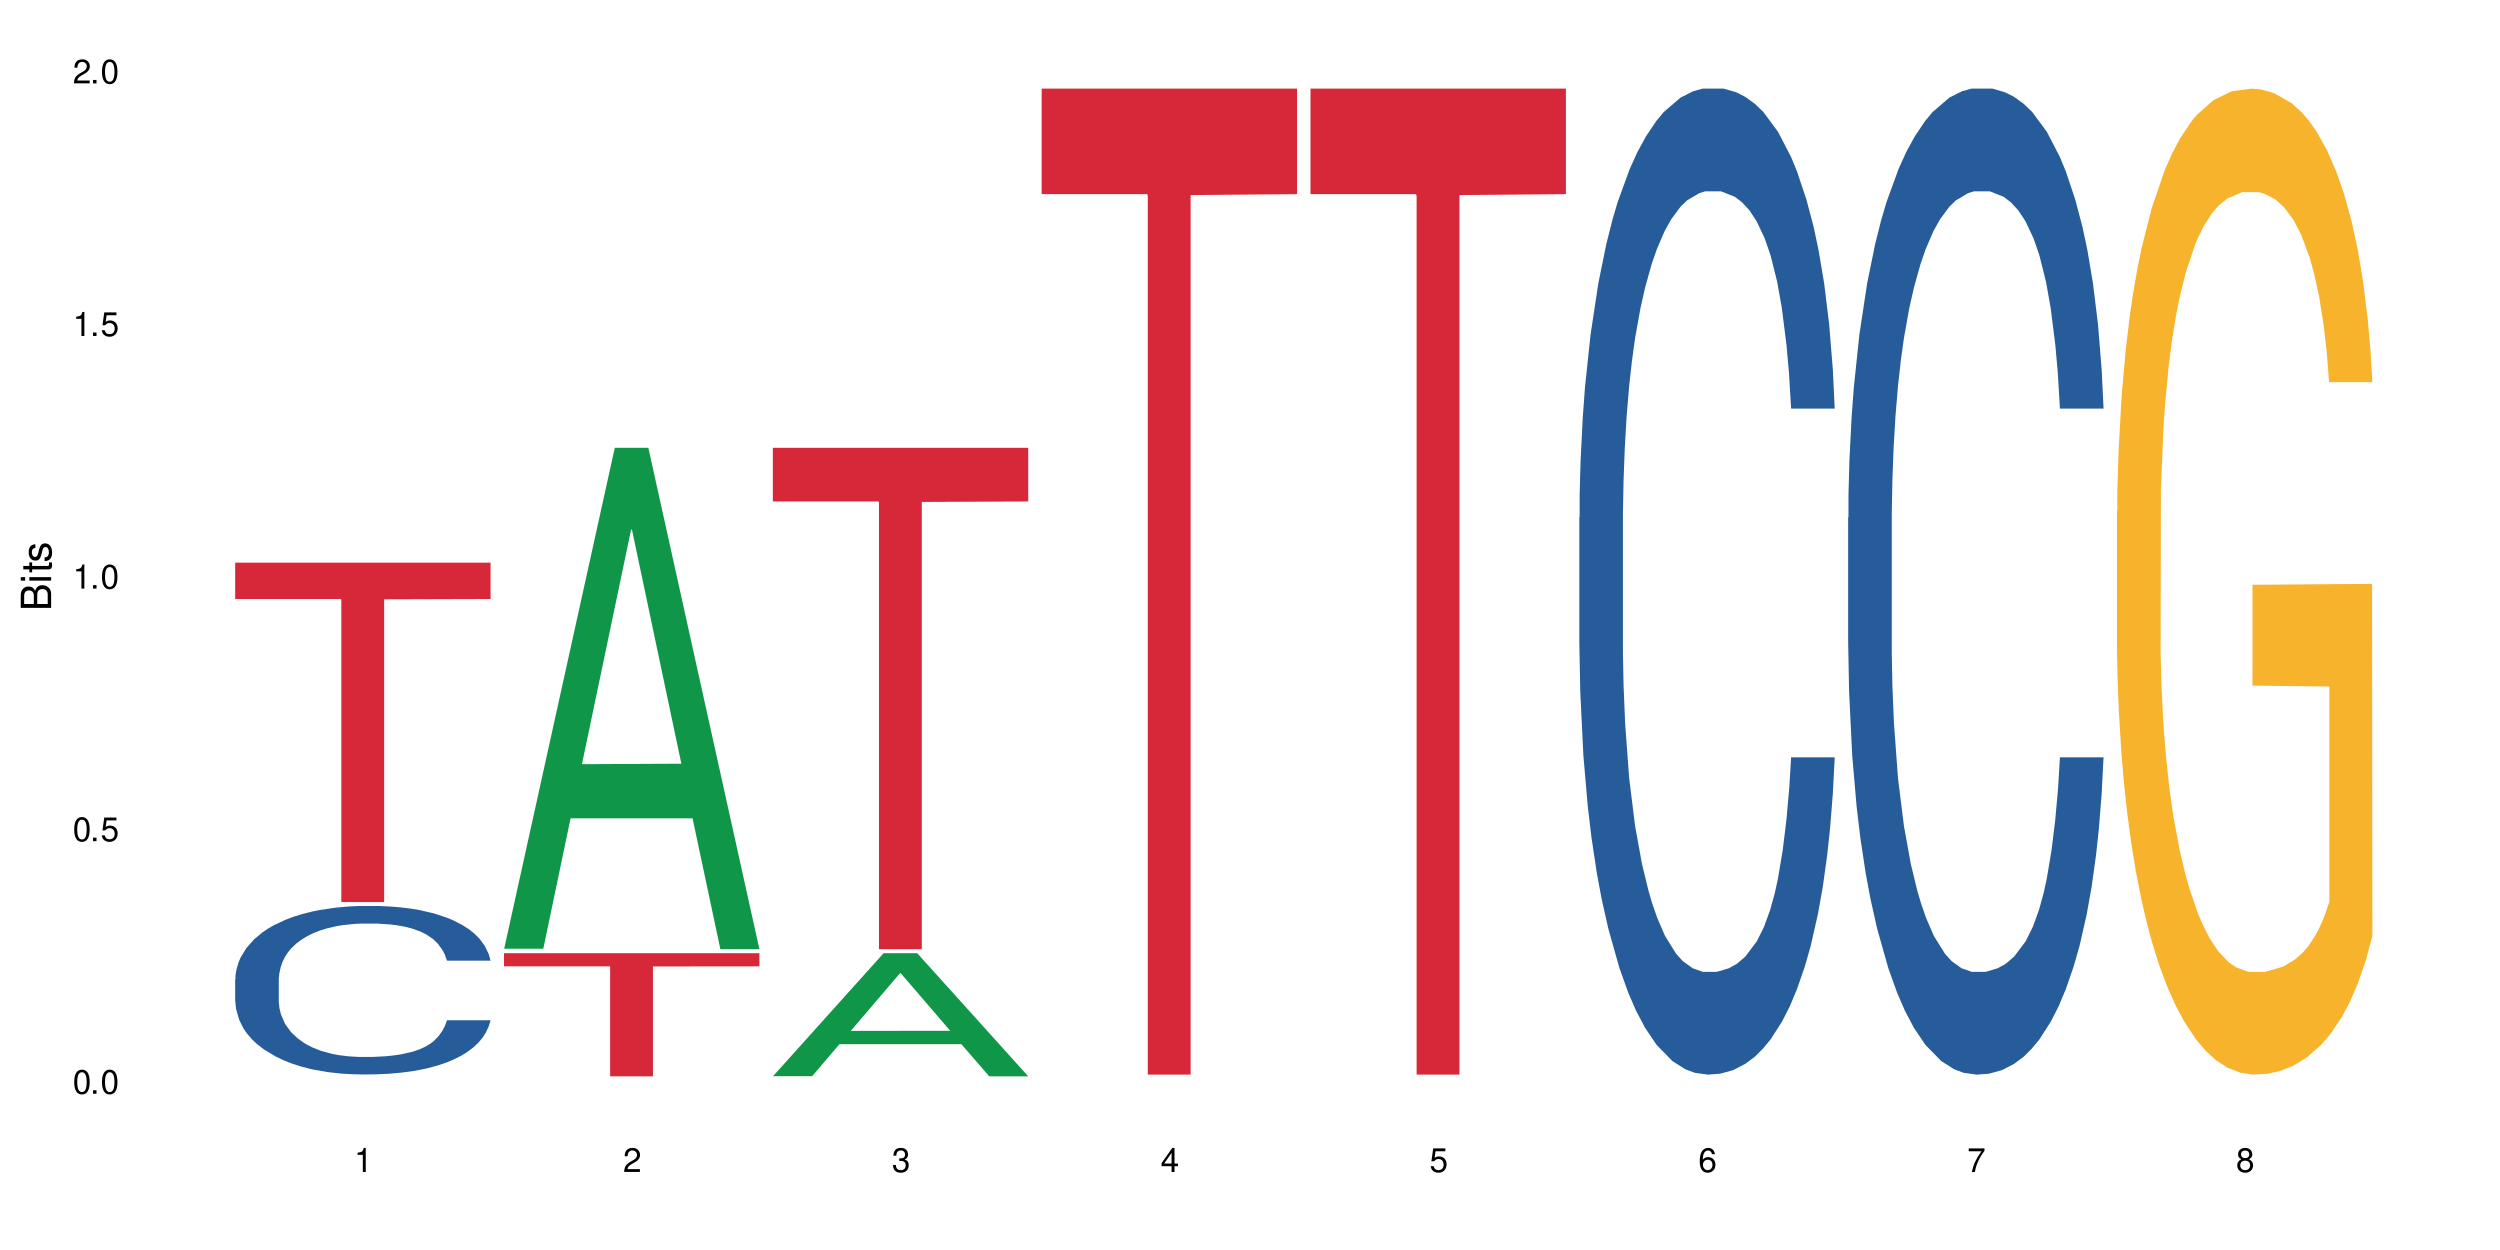 <?xml version="1.0" encoding="UTF-8"?>
<svg xmlns="http://www.w3.org/2000/svg" xmlns:xlink="http://www.w3.org/1999/xlink" width="720" height="360" viewBox="0 0 720 360">
<defs>
<g>
<g id="glyph-0-0">
</g>
<g id="glyph-0-1">
<path d="M 2.641 -6.938 C 2 -6.938 1.422 -6.656 1.078 -6.172 C 0.641 -5.562 0.406 -4.641 0.406 -3.359 C 0.406 -1.016 1.188 0.219 2.641 0.219 C 4.078 0.219 4.859 -1.016 4.859 -3.297 C 4.859 -4.641 4.656 -5.547 4.203 -6.172 C 3.844 -6.656 3.281 -6.938 2.641 -6.938 Z M 2.641 -6.188 C 3.547 -6.188 4 -5.25 4 -3.375 C 4 -1.406 3.562 -0.484 2.625 -0.484 C 1.734 -0.484 1.281 -1.438 1.281 -3.344 C 1.281 -5.25 1.734 -6.188 2.641 -6.188 Z M 2.641 -6.188 "/>
</g>
<g id="glyph-0-2">
<path d="M 1.828 -1 L 0.828 -1 L 0.828 0 L 1.828 0 Z M 1.828 -1 "/>
</g>
<g id="glyph-0-3">
<path d="M 4.562 -6.797 L 1.062 -6.797 L 0.547 -3.094 L 1.328 -3.094 C 1.719 -3.562 2.047 -3.734 2.578 -3.734 C 3.484 -3.734 4.062 -3.109 4.062 -2.094 C 4.062 -1.125 3.484 -0.531 2.578 -0.531 C 1.828 -0.531 1.375 -0.906 1.188 -1.672 L 0.328 -1.672 C 0.453 -1.109 0.547 -0.844 0.75 -0.594 C 1.125 -0.078 1.828 0.219 2.594 0.219 C 3.969 0.219 4.922 -0.781 4.922 -2.219 C 4.922 -3.562 4.031 -4.484 2.719 -4.484 C 2.25 -4.484 1.859 -4.359 1.469 -4.062 L 1.734 -5.969 L 4.562 -5.969 Z M 4.562 -6.797 "/>
</g>
<g id="glyph-0-4">
<path d="M 2.484 -4.938 L 2.484 0 L 3.328 0 L 3.328 -6.938 L 2.766 -6.938 C 2.469 -5.875 2.281 -5.734 0.984 -5.562 L 0.984 -4.938 Z M 2.484 -4.938 "/>
</g>
<g id="glyph-0-5">
<path d="M 4.859 -0.828 L 1.281 -0.828 C 1.359 -1.406 1.672 -1.781 2.5 -2.281 L 3.469 -2.828 C 4.406 -3.344 4.906 -4.062 4.906 -4.906 C 4.906 -5.484 4.672 -6.031 4.266 -6.406 C 3.859 -6.766 3.375 -6.938 2.719 -6.938 C 1.859 -6.938 1.219 -6.625 0.844 -6.031 C 0.609 -5.672 0.5 -5.234 0.484 -4.531 L 1.328 -4.531 C 1.359 -5.016 1.406 -5.281 1.531 -5.516 C 1.75 -5.938 2.188 -6.203 2.703 -6.203 C 3.469 -6.203 4.031 -5.641 4.031 -4.891 C 4.031 -4.344 3.719 -3.859 3.125 -3.516 L 2.234 -3 C 0.812 -2.172 0.406 -1.531 0.328 -0.016 L 4.859 -0.016 Z M 4.859 -0.828 "/>
</g>
<g id="glyph-0-6">
<path d="M 2.125 -3.188 L 2.578 -3.188 C 3.5 -3.188 3.984 -2.766 3.984 -1.922 C 3.984 -1.062 3.469 -0.531 2.594 -0.531 C 1.656 -0.531 1.203 -1 1.156 -2.016 L 0.312 -2.016 C 0.344 -1.453 0.438 -1.094 0.609 -0.781 C 0.953 -0.109 1.625 0.219 2.547 0.219 C 3.953 0.219 4.859 -0.625 4.859 -1.938 C 4.859 -2.828 4.516 -3.297 3.703 -3.594 C 4.344 -3.844 4.656 -4.328 4.656 -5.031 C 4.656 -6.219 3.875 -6.938 2.578 -6.938 C 1.203 -6.938 0.484 -6.172 0.453 -4.703 L 1.297 -4.703 C 1.312 -5.125 1.344 -5.359 1.453 -5.578 C 1.641 -5.969 2.062 -6.203 2.594 -6.203 C 3.344 -6.203 3.797 -5.75 3.797 -5 C 3.797 -4.516 3.609 -4.219 3.25 -4.047 C 3.016 -3.953 2.703 -3.922 2.125 -3.906 Z M 2.125 -3.188 "/>
</g>
<g id="glyph-0-7">
<path d="M 3.141 -1.672 L 3.141 0 L 3.984 0 L 3.984 -1.672 L 4.984 -1.672 L 4.984 -2.438 L 3.984 -2.438 L 3.984 -6.938 L 3.359 -6.938 L 0.266 -2.578 L 0.266 -1.672 Z M 3.141 -2.438 L 1 -2.438 L 3.141 -5.5 Z M 3.141 -2.438 "/>
</g>
<g id="glyph-0-8">
<path d="M 4.781 -5.125 C 4.609 -6.266 3.891 -6.938 2.844 -6.938 C 2.094 -6.938 1.422 -6.578 1.031 -5.953 C 0.594 -5.266 0.406 -4.422 0.406 -3.172 C 0.406 -2 0.578 -1.25 0.984 -0.641 C 1.359 -0.078 1.953 0.219 2.703 0.219 C 3.984 0.219 4.922 -0.75 4.922 -2.094 C 4.922 -3.375 4.062 -4.281 2.844 -4.281 C 2.172 -4.281 1.641 -4.031 1.281 -3.516 C 1.281 -5.234 1.828 -6.188 2.797 -6.188 C 3.391 -6.188 3.797 -5.797 3.938 -5.125 Z M 2.734 -3.531 C 3.547 -3.531 4.062 -2.953 4.062 -2.031 C 4.062 -1.156 3.484 -0.531 2.703 -0.531 C 1.922 -0.531 1.328 -1.188 1.328 -2.078 C 1.328 -2.938 1.906 -3.531 2.734 -3.531 Z M 2.734 -3.531 "/>
</g>
<g id="glyph-0-9">
<path d="M 4.984 -6.797 L 0.438 -6.797 L 0.438 -5.969 L 4.109 -5.969 C 2.5 -3.656 1.828 -2.234 1.328 0 L 2.219 0 C 2.594 -2.172 3.453 -4.047 4.984 -6.094 Z M 4.984 -6.797 "/>
</g>
<g id="glyph-0-10">
<path d="M 3.75 -3.656 C 4.469 -4.094 4.688 -4.438 4.688 -5.078 C 4.688 -6.172 3.844 -6.938 2.641 -6.938 C 1.438 -6.938 0.594 -6.172 0.594 -5.094 C 0.594 -4.438 0.812 -4.094 1.516 -3.656 C 0.734 -3.266 0.359 -2.703 0.359 -1.922 C 0.359 -0.656 1.281 0.219 2.641 0.219 C 3.984 0.219 4.922 -0.656 4.922 -1.922 C 4.922 -2.703 4.531 -3.266 3.75 -3.656 Z M 2.641 -6.188 C 3.359 -6.188 3.812 -5.75 3.812 -5.062 C 3.812 -4.406 3.344 -3.984 2.641 -3.984 C 1.922 -3.984 1.453 -4.406 1.453 -5.078 C 1.453 -5.75 1.922 -6.188 2.641 -6.188 Z M 2.641 -3.266 C 3.484 -3.266 4.062 -2.719 4.062 -1.906 C 4.062 -1.078 3.484 -0.531 2.625 -0.531 C 1.797 -0.531 1.219 -1.094 1.219 -1.906 C 1.219 -2.719 1.781 -3.266 2.641 -3.266 Z M 2.641 -3.266 "/>
</g>
<g id="glyph-1-0">
</g>
<g id="glyph-1-1">
<path d="M 0 -0.953 L 0 -4.891 C 0 -5.719 -0.234 -6.344 -0.734 -6.797 C -1.188 -7.234 -1.812 -7.469 -2.5 -7.469 C -3.547 -7.469 -4.188 -7 -4.625 -5.875 C -4.984 -6.688 -5.625 -7.094 -6.531 -7.094 C -7.172 -7.094 -7.734 -6.859 -8.141 -6.391 C -8.562 -5.922 -8.75 -5.344 -8.75 -4.5 L -8.75 -0.953 Z M -4.984 -2.062 L -7.766 -2.062 L -7.766 -4.219 C -7.766 -4.844 -7.688 -5.203 -7.453 -5.5 C -7.219 -5.812 -6.859 -5.969 -6.375 -5.969 C -5.891 -5.969 -5.531 -5.812 -5.297 -5.5 C -5.062 -5.203 -4.984 -4.844 -4.984 -4.219 Z M -0.984 -2.062 L -4 -2.062 L -4 -4.781 C -4 -5.766 -3.438 -6.359 -2.484 -6.359 C -1.547 -6.359 -0.984 -5.766 -0.984 -4.781 Z M -0.984 -2.062 "/>
</g>
<g id="glyph-1-2">
<path d="M -6.281 -1.797 L -6.281 -0.797 L 0 -0.797 L 0 -1.797 Z M -8.75 -1.797 L -8.75 -0.797 L -7.484 -0.797 L -7.484 -1.797 Z M -8.75 -1.797 "/>
</g>
<g id="glyph-1-3">
<path d="M -6.281 -3.047 L -6.281 -2.016 L -8.016 -2.016 L -8.016 -1.016 L -6.281 -1.016 L -6.281 -0.172 L -5.469 -0.172 L -5.469 -1.016 L -0.719 -1.016 C -0.078 -1.016 0.281 -1.453 0.281 -2.234 C 0.281 -2.5 0.25 -2.719 0.188 -3.047 L -0.641 -3.047 C -0.609 -2.906 -0.594 -2.766 -0.594 -2.562 C -0.594 -2.141 -0.719 -2.016 -1.156 -2.016 L -5.469 -2.016 L -5.469 -3.047 Z M -6.281 -3.047 "/>
</g>
<g id="glyph-1-4">
<path d="M -4.531 -5.25 C -5.766 -5.25 -6.469 -4.422 -6.469 -2.969 C -6.469 -1.516 -5.719 -0.562 -4.547 -0.562 C -3.562 -0.562 -3.094 -1.062 -2.734 -2.562 L -2.516 -3.484 C -2.344 -4.188 -2.094 -4.469 -1.641 -4.469 C -1.047 -4.469 -0.641 -3.875 -0.641 -3 C -0.641 -2.453 -0.797 -2 -1.062 -1.75 C -1.25 -1.594 -1.422 -1.531 -1.875 -1.469 L -1.875 -0.406 C -0.422 -0.453 0.281 -1.266 0.281 -2.922 C 0.281 -4.5 -0.5 -5.516 -1.719 -5.516 C -2.656 -5.516 -3.172 -4.984 -3.469 -3.734 L -3.703 -2.766 C -3.891 -1.953 -4.156 -1.609 -4.594 -1.609 C -5.188 -1.609 -5.547 -2.125 -5.547 -2.938 C -5.547 -3.75 -5.203 -4.172 -4.531 -4.203 Z M -4.531 -5.25 "/>
</g>
</g>
</defs>
<rect x="-72" y="-36" width="864" height="432" fill="rgb(100%, 100%, 100%)" fill-opacity="1"/>
<path fill-rule="nonzero" fill="rgb(14.51%, 36.078%, 60%)" fill-opacity="1" d="M 67.73 282.043 L 67.82 282 L 67.82 280.934 L 68.09 279.25 L 68.719 277.121 L 69.344 275.656 L 70.961 273.039 L 73.203 270.512 L 75.535 268.559 L 77.238 267.406 L 78.766 266.52 L 82.262 264.879 L 84.504 264.035 L 86.926 263.281 L 89.887 262.527 L 92.039 262.086 L 96.883 261.375 L 100.469 261.066 L 103.25 260.93 L 109.262 260.93 L 112.848 261.109 L 115.449 261.332 L 118.32 261.684 L 120.742 262.086 L 124.957 263.059 L 128.727 264.301 L 130.43 265.012 L 133.121 266.387 L 135.184 267.719 L 136.617 268.871 L 138.234 270.512 L 139.668 272.508 L 140.746 274.77 L 141.281 276.676 L 128.727 276.676 L 128.098 274.902 L 127.379 273.527 L 126.035 271.711 L 124.688 270.422 L 122.805 269.137 L 121.102 268.293 L 118.77 267.453 L 116.707 266.918 L 114.555 266.52 L 112.488 266.254 L 108.543 265.988 L 103.969 265.988 L 102.266 266.078 L 98.766 266.43 L 96.883 266.742 L 94.191 267.363 L 92.309 267.938 L 90.066 268.828 L 88.539 269.582 L 86.656 270.734 L 85.312 271.754 L 83.785 273.219 L 82.891 274.328 L 82.082 275.566 L 81.363 277.031 L 80.828 278.586 L 80.469 280.227 L 80.289 281.82 L 80.289 288.695 L 80.469 290.293 L 80.918 292.156 L 82.082 294.863 L 83.785 297.215 L 85.762 299.074 L 87.645 300.406 L 88.719 301.027 L 90.156 301.738 L 92.398 302.625 L 95.629 303.512 L 97.512 303.867 L 100.383 304.223 L 103.34 304.398 L 107.289 304.398 L 110.785 304.223 L 113.117 304 L 115.539 303.645 L 118.859 302.891 L 120.922 302.18 L 122.715 301.34 L 124.062 300.496 L 124.957 299.785 L 126.305 298.41 L 127.379 296.902 L 128.188 295.352 L 128.727 293.844 L 141.281 293.844 L 140.746 295.617 L 139.938 297.348 L 139.129 298.633 L 137.875 300.184 L 136.441 301.559 L 134.375 303.113 L 132.672 304.133 L 130.43 305.242 L 128.367 306.082 L 126.125 306.84 L 122.805 307.727 L 120.652 308.168 L 118.32 308.566 L 115.539 308.922 L 112.043 309.234 L 108.273 309.41 L 104.777 309.453 L 101.008 309.367 L 98.227 309.188 L 94.551 308.789 L 89.977 307.992 L 86.656 307.148 L 84.055 306.305 L 81.812 305.418 L 79.301 304.223 L 76.074 302.27 L 74.098 300.762 L 72.754 299.52 L 71.23 297.789 L 70.152 296.238 L 68.898 293.754 L 68 290.605 L 67.73 288.164 Z M 67.73 282.043 "/>
<path fill-rule="nonzero" fill="rgb(83.922%, 15.686%, 22.353%)" fill-opacity="1" d="M 67.73 162.047 L 141.281 162.047 L 141.281 172.508 L 110.629 172.602 L 110.629 259.789 L 98.297 259.789 L 98.297 172.691 L 98.117 172.508 L 67.73 172.508 Z M 67.73 162.047 "/>
<path fill-rule="nonzero" fill="rgb(6.275%, 58.824%, 28.235%)" fill-opacity="1" d="M 145.156 273.234 L 145.234 273.098 L 177.059 128.965 L 186.723 128.965 L 218.707 273.371 L 207.469 273.371 L 199.453 235.676 L 164.328 235.676 L 156.469 273.234 L 145.156 273.234 L 167.707 220.082 L 196.23 219.945 L 182.008 152.559 L 181.852 152.422 L 181.695 152.828 L 167.629 219.945 L 167.707 220.082 Z M 145.156 273.234 "/>
<path fill-rule="nonzero" fill="rgb(83.922%, 15.686%, 22.353%)" fill-opacity="1" d="M 145.156 274.516 L 218.707 274.516 L 218.707 278.312 L 188.051 278.344 L 188.051 309.984 L 175.719 309.984 L 175.719 278.379 L 175.539 278.312 L 145.156 278.312 Z M 145.156 274.516 "/>
<path fill-rule="nonzero" fill="rgb(6.275%, 58.824%, 28.235%)" fill-opacity="1" d="M 222.578 309.953 L 222.656 309.918 L 254.48 274.516 L 264.148 274.516 L 296.129 309.984 L 284.895 309.984 L 276.879 300.727 L 241.75 300.727 L 233.895 309.953 L 222.578 309.953 L 245.129 296.895 L 273.656 296.863 L 259.434 280.309 L 259.273 280.277 L 259.117 280.375 L 245.051 296.863 L 245.129 296.895 Z M 222.578 309.953 "/>
<path fill-rule="nonzero" fill="rgb(83.922%, 15.686%, 22.353%)" fill-opacity="1" d="M 222.578 128.965 L 296.129 128.965 L 296.129 144.422 L 265.477 144.559 L 265.477 273.371 L 253.141 273.371 L 253.141 144.691 L 252.965 144.422 L 222.578 144.422 Z M 222.578 128.965 "/>
<path fill-rule="nonzero" fill="rgb(83.922%, 15.686%, 22.353%)" fill-opacity="1" d="M 300 25.516 L 373.555 25.516 L 373.555 55.914 L 342.898 56.18 L 342.898 309.492 L 330.566 309.492 L 330.566 56.449 L 330.387 55.914 L 300 55.914 Z M 300 25.516 "/>
<path fill-rule="nonzero" fill="rgb(83.922%, 15.686%, 22.353%)" fill-opacity="1" d="M 377.426 25.516 L 450.977 25.516 L 450.977 55.914 L 420.324 56.18 L 420.324 309.492 L 407.988 309.492 L 407.988 56.449 L 407.809 55.914 L 377.426 55.914 Z M 377.426 25.516 "/>
<path fill-rule="nonzero" fill="rgb(14.51%, 36.078%, 60%)" fill-opacity="1" d="M 454.848 149.074 L 454.938 148.816 L 454.938 142.586 L 455.207 132.723 L 455.836 120.262 L 456.461 111.695 L 458.078 96.383 L 460.32 81.586 L 462.652 70.164 L 464.355 63.414 L 465.879 58.223 L 469.379 48.621 L 471.621 43.688 L 474.043 39.273 L 477.004 34.863 L 479.156 32.266 L 484 28.113 L 487.586 26.297 L 490.367 25.516 L 496.379 25.516 L 499.965 26.555 L 502.566 27.855 L 505.438 29.93 L 507.859 32.266 L 512.074 37.977 L 515.844 45.246 L 517.547 49.398 L 520.238 57.445 L 522.301 65.23 L 523.734 71.98 L 525.352 81.586 L 526.785 93.266 L 527.863 106.504 L 528.398 117.668 L 515.844 117.668 L 515.215 107.285 L 514.496 99.238 L 513.152 88.594 L 511.805 81.066 L 509.922 73.539 L 508.219 68.605 L 505.887 63.676 L 503.824 60.559 L 501.672 58.223 L 499.605 56.668 L 495.66 55.109 L 491.086 55.109 L 489.383 55.629 L 485.883 57.703 L 484 59.523 L 481.309 63.156 L 479.426 66.531 L 477.184 71.723 L 475.656 76.133 L 473.773 82.883 L 472.43 88.855 L 470.902 97.418 L 470.008 103.91 L 469.199 111.176 L 468.48 119.742 L 467.945 128.828 L 467.586 138.434 L 467.406 147.777 L 467.406 188.012 L 467.586 197.355 L 468.035 208.258 L 469.199 224.094 L 470.902 237.848 L 472.879 248.75 L 474.762 256.539 L 475.836 260.172 L 477.273 264.324 L 479.516 269.516 L 482.742 274.707 L 484.629 276.785 L 487.496 278.863 L 490.457 279.902 L 494.406 279.902 L 497.902 278.863 L 500.234 277.562 L 502.656 275.488 L 505.977 271.074 L 508.039 266.922 L 509.832 261.988 L 511.18 257.059 L 512.074 252.906 L 513.422 244.859 L 514.496 236.031 L 515.305 226.945 L 515.844 218.121 L 528.398 218.121 L 527.863 228.504 L 527.055 238.629 L 526.246 246.156 L 524.992 255.242 L 523.555 263.289 L 521.492 272.371 L 519.789 278.344 L 517.547 284.832 L 515.484 289.766 L 513.242 294.176 L 509.922 299.367 L 507.77 301.965 L 505.438 304.301 L 502.656 306.379 L 499.16 308.195 L 495.391 309.23 L 491.895 309.492 L 488.125 308.973 L 485.344 307.934 L 481.668 305.598 L 477.094 300.926 L 473.773 295.992 L 471.172 291.062 L 468.93 285.871 L 466.418 278.863 L 463.191 267.441 L 461.215 258.617 L 459.871 251.348 L 458.348 241.223 L 457.27 232.141 L 456.016 217.602 L 455.117 199.172 L 454.848 184.895 Z M 454.848 149.074 "/>
<path fill-rule="nonzero" fill="rgb(14.51%, 36.078%, 60%)" fill-opacity="1" d="M 532.27 149.074 L 532.359 148.816 L 532.359 142.586 L 532.629 132.723 L 533.258 120.262 L 533.887 111.695 L 535.5 96.383 L 537.742 81.586 L 540.074 70.164 L 541.777 63.414 L 543.305 58.223 L 546.801 48.621 L 549.043 43.688 L 551.465 39.273 L 554.426 34.863 L 556.578 32.266 L 561.422 28.113 L 565.012 26.297 L 567.793 25.516 L 573.801 25.516 L 577.391 26.555 L 579.992 27.855 L 582.859 29.93 L 585.281 32.266 L 589.5 37.977 L 593.266 45.246 L 594.969 49.398 L 597.66 57.445 L 599.723 65.23 L 601.16 71.98 L 602.773 81.586 L 604.207 93.266 L 605.285 106.504 L 605.824 117.668 L 593.266 117.668 L 592.637 107.285 L 591.922 99.238 L 590.574 88.594 L 589.23 81.066 L 587.344 73.539 L 585.641 68.605 L 583.309 63.676 L 581.246 60.559 L 579.094 58.223 L 577.031 56.668 L 573.082 55.109 L 568.508 55.109 L 566.805 55.629 L 563.305 57.703 L 561.422 59.523 L 558.73 63.156 L 556.848 66.531 L 554.605 71.723 L 553.082 76.133 L 551.199 82.883 L 549.852 88.855 L 548.328 97.418 L 547.43 103.91 L 546.621 111.176 L 545.906 119.742 L 545.367 128.828 L 545.008 138.434 L 544.828 147.777 L 544.828 188.012 L 545.008 197.355 L 545.457 208.258 L 546.621 224.094 L 548.328 237.848 L 550.301 248.75 L 552.184 256.539 L 553.262 260.172 L 554.695 264.324 L 556.938 269.516 L 560.168 274.707 L 562.051 276.785 L 564.922 278.863 L 567.883 279.902 L 571.828 279.902 L 575.324 278.863 L 577.656 277.562 L 580.078 275.488 L 583.398 271.074 L 585.461 266.922 L 587.254 261.988 L 588.602 257.059 L 589.5 252.906 L 590.844 244.859 L 591.922 236.031 L 592.727 226.945 L 593.266 218.121 L 605.824 218.121 L 605.285 228.504 L 604.477 238.629 L 603.672 246.156 L 602.414 255.242 L 600.98 263.289 L 598.918 272.371 L 597.211 278.344 L 594.969 284.832 L 592.906 289.766 L 590.664 294.176 L 587.344 299.367 L 585.191 301.965 L 582.859 304.301 L 580.078 306.379 L 576.582 308.195 L 572.816 309.23 L 569.316 309.492 L 565.551 308.973 L 562.77 307.934 L 559.09 305.598 L 554.516 300.926 L 551.199 295.992 L 548.598 291.062 L 546.355 285.871 L 543.844 278.863 L 540.613 267.441 L 538.641 258.617 L 537.293 251.348 L 535.77 241.223 L 534.691 232.141 L 533.438 217.602 L 532.539 199.172 L 532.27 184.895 Z M 532.27 149.074 "/>
<path fill-rule="nonzero" fill="rgb(96.863%, 70.196%, 16.863%)" fill-opacity="1" d="M 609.695 147.148 L 609.785 146.887 L 609.785 141.699 L 610.145 130.031 L 611.039 113.953 L 612.207 100.727 L 613.461 90.352 L 614.27 84.906 L 615.613 77.125 L 616.781 71.422 L 619.742 59.75 L 623.508 48.859 L 625.57 44.191 L 627.902 39.781 L 631.223 34.855 L 632.746 33.039 L 637.41 28.891 L 642.703 26.297 L 648.535 25.516 L 651.223 25.777 L 654.902 26.812 L 659.926 29.668 L 662.797 32.262 L 665.039 34.855 L 667.371 38.227 L 670.242 43.41 L 672.93 49.637 L 675.086 55.859 L 677.238 63.641 L 679.031 71.938 L 680.555 81.016 L 681.902 91.906 L 682.707 100.984 L 683.246 110.062 L 670.777 110.062 L 670.062 100.984 L 669.254 93.984 L 667.91 85.426 L 666.562 79.199 L 665.219 74.273 L 662.707 67.531 L 660.555 63.379 L 657.863 59.75 L 655.262 57.414 L 652.301 55.859 L 650.508 55.34 L 645.754 55.34 L 641.449 57.156 L 638.938 59.23 L 637.141 61.305 L 634.629 65.195 L 633.105 68.309 L 632.207 70.383 L 629.52 78.422 L 627.723 85.684 L 626.738 90.609 L 625.48 98.391 L 624.586 105.395 L 623.598 115.766 L 623.059 123.547 L 622.344 141.184 L 622.254 187.863 L 622.52 197.719 L 623.059 208.352 L 623.777 217.688 L 624.852 227.543 L 625.93 235.062 L 627.812 245.176 L 629.43 251.918 L 630.684 256.328 L 633.105 263.328 L 634.094 265.664 L 636.426 270.332 L 638.848 273.961 L 641.805 277.074 L 644.047 278.629 L 647.637 279.926 L 652.211 279.926 L 657.594 278.371 L 661 276.297 L 663.332 274.223 L 664.859 272.406 L 666.742 269.555 L 668.086 266.961 L 669.344 264.109 L 670.867 259.699 L 670.867 197.719 L 648.715 197.457 L 648.715 168.414 L 683.156 168.152 L 683.246 269.555 L 681.363 276.555 L 679.031 283.297 L 676.789 288.484 L 674.457 292.895 L 671.137 297.82 L 668.445 300.934 L 664.32 304.566 L 660.555 306.898 L 656.605 308.453 L 653.109 309.234 L 648.98 309.492 L 645.305 308.973 L 641.359 307.418 L 638.219 305.344 L 635.348 302.75 L 632.477 299.379 L 628.891 293.934 L 626.559 289.523 L 624.137 284.078 L 621.715 277.594 L 619.562 270.59 L 618.125 265.145 L 616.691 258.922 L 615.164 251.141 L 613.73 242.324 L 612.656 234.285 L 611.668 225.207 L 610.949 216.648 L 610.234 204.98 L 609.875 195.645 L 609.695 187.602 Z M 609.695 147.148 "/>
<g fill="rgb(0%, 0%, 0%)" fill-opacity="1">
<use xlink:href="#glyph-0-1" x="20.965" y="314.993"/>
<use xlink:href="#glyph-0-2" x="25.965" y="314.993"/>
<use xlink:href="#glyph-0-1" x="28.965" y="314.993"/>
</g>
<g fill="rgb(0%, 0%, 0%)" fill-opacity="1">
<use xlink:href="#glyph-0-1" x="20.965" y="242.251"/>
<use xlink:href="#glyph-0-2" x="25.965" y="242.251"/>
<use xlink:href="#glyph-0-3" x="28.965" y="242.251"/>
</g>
<g fill="rgb(0%, 0%, 0%)" fill-opacity="1">
<use xlink:href="#glyph-0-4" x="20.965" y="169.509"/>
<use xlink:href="#glyph-0-2" x="25.965" y="169.509"/>
<use xlink:href="#glyph-0-1" x="28.965" y="169.509"/>
</g>
<g fill="rgb(0%, 0%, 0%)" fill-opacity="1">
<use xlink:href="#glyph-0-4" x="20.965" y="96.767"/>
<use xlink:href="#glyph-0-2" x="25.965" y="96.767"/>
<use xlink:href="#glyph-0-3" x="28.965" y="96.767"/>
</g>
<g fill="rgb(0%, 0%, 0%)" fill-opacity="1">
<use xlink:href="#glyph-0-5" x="20.965" y="24.024"/>
<use xlink:href="#glyph-0-2" x="25.965" y="24.024"/>
<use xlink:href="#glyph-0-1" x="28.965" y="24.024"/>
</g>
<g fill="rgb(0%, 0%, 0%)" fill-opacity="1">
<use xlink:href="#glyph-0-4" x="102.008" y="337.532"/>
</g>
<g fill="rgb(0%, 0%, 0%)" fill-opacity="1">
<use xlink:href="#glyph-0-5" x="179.43" y="337.532"/>
</g>
<g fill="rgb(0%, 0%, 0%)" fill-opacity="1">
<use xlink:href="#glyph-0-6" x="256.855" y="337.532"/>
</g>
<g fill="rgb(0%, 0%, 0%)" fill-opacity="1">
<use xlink:href="#glyph-0-7" x="334.277" y="337.532"/>
</g>
<g fill="rgb(0%, 0%, 0%)" fill-opacity="1">
<use xlink:href="#glyph-0-3" x="411.699" y="337.532"/>
</g>
<g fill="rgb(0%, 0%, 0%)" fill-opacity="1">
<use xlink:href="#glyph-0-8" x="489.125" y="337.532"/>
</g>
<g fill="rgb(0%, 0%, 0%)" fill-opacity="1">
<use xlink:href="#glyph-0-9" x="566.547" y="337.532"/>
</g>
<g fill="rgb(0%, 0%, 0%)" fill-opacity="1">
<use xlink:href="#glyph-0-10" x="643.969" y="337.532"/>
</g>
<g fill="rgb(0%, 0%, 0%)" fill-opacity="1">
<use xlink:href="#glyph-1-1" x="14.725" y="176.012"/>
<use xlink:href="#glyph-1-2" x="14.725" y="168.012"/>
<use xlink:href="#glyph-1-3" x="14.725" y="165.012"/>
<use xlink:href="#glyph-1-4" x="14.725" y="162.012"/>
</g>
</svg>

